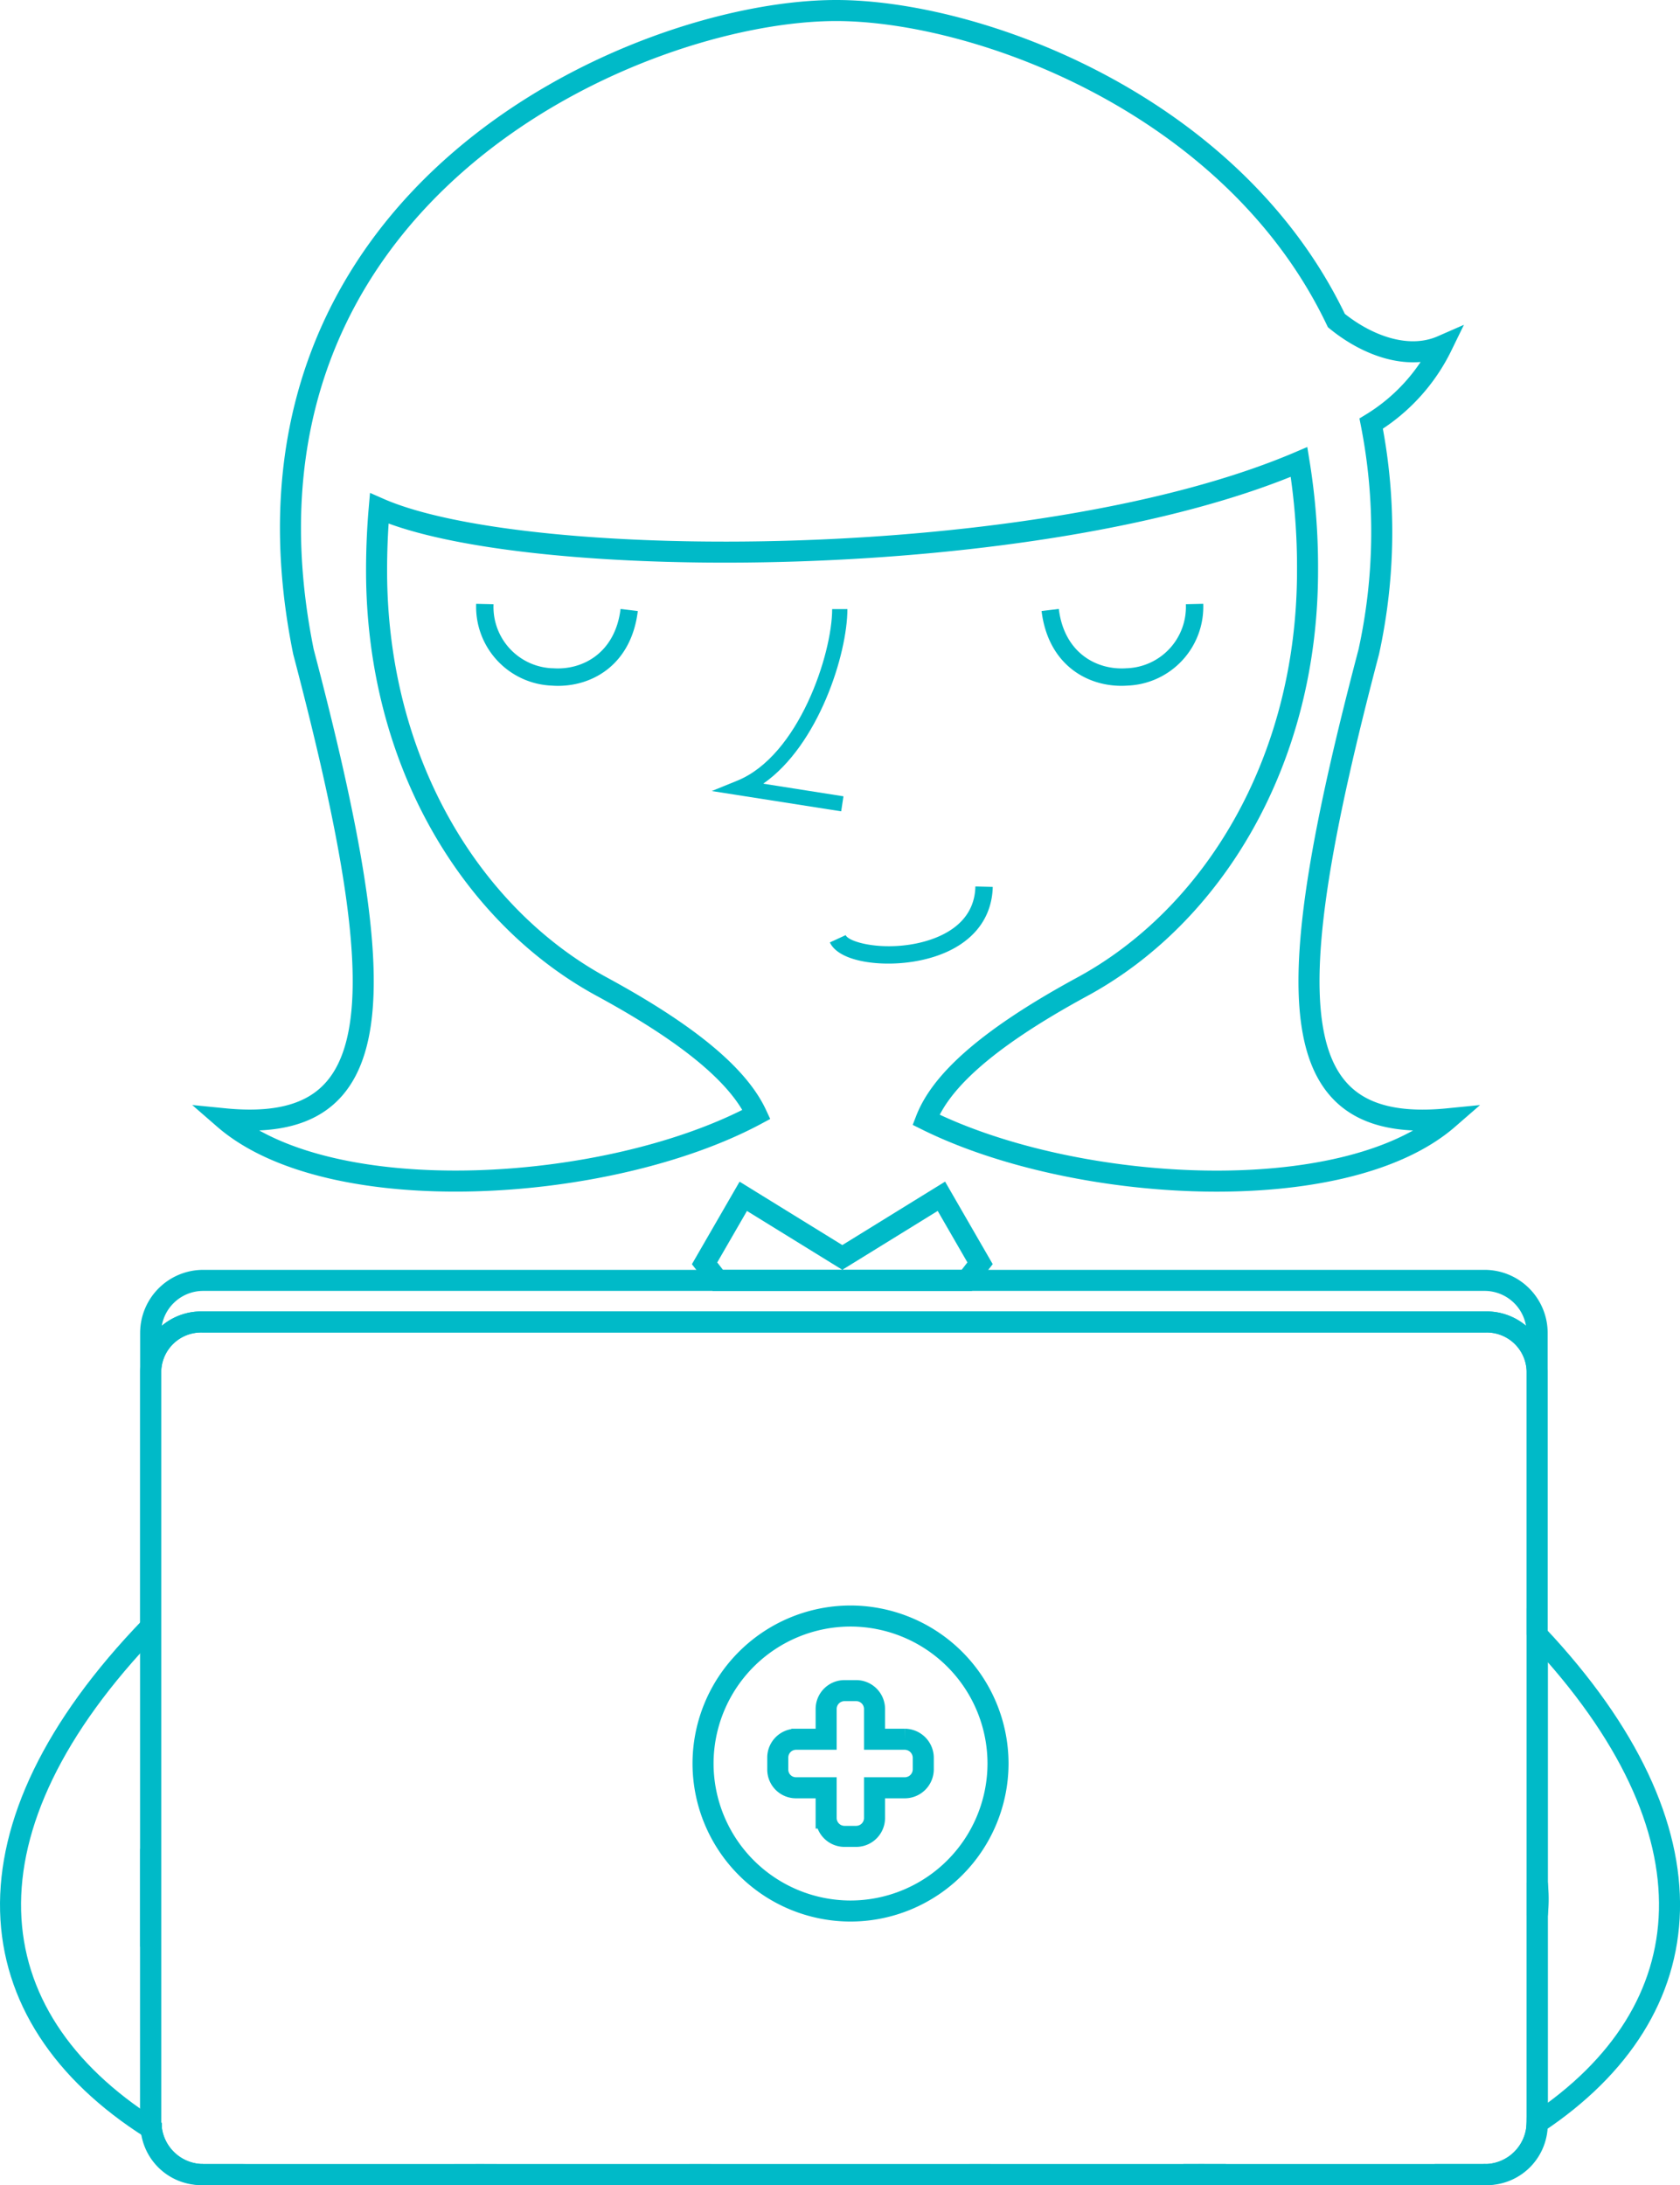 <svg xmlns="http://www.w3.org/2000/svg" width="159.689" height="207.677" viewBox="0 0 159.689 207.677">
  <g id="Groupe_567" data-name="Groupe 567" transform="translate(249.673 -156.426)">
    <path id="Tracé_1295" data-name="Tracé 1295" d="M-169.847,310.011a14.033,14.033,0,0,0-14,14.016,14.037,14.037,0,0,0,14,14.021,14.041,14.041,0,0,0,14.039-14.021,14.037,14.037,0,0,0-14.039-14.016" transform="translate(1)" fill="none" stroke="#00bac8" stroke-miterlimit="10" stroke-width="2"/>
    <path id="Tracé_1296" data-name="Tracé 1296" d="M-164.67,321.721h-2.877v-2.879a1.745,1.745,0,0,0-1.725-1.741h-1.151a1.745,1.745,0,0,0-1.722,1.741v2.879h-2.876a1.742,1.742,0,0,0-1.722,1.738v1.15a1.729,1.729,0,0,0,1.722,1.726h2.876v2.875a1.748,1.748,0,0,0,1.722,1.743h1.151a1.748,1.748,0,0,0,1.725-1.743v-2.875h2.877a1.76,1.76,0,0,0,1.757-1.726v-1.15a1.773,1.773,0,0,0-1.757-1.738" transform="translate(1)" fill="none" stroke="#00bac8" stroke-miterlimit="10" stroke-width="2"/>
    <g id="Groupe_566" data-name="Groupe 566">
      <line id="Ligne_67" data-name="Ligne 67" y1="9.32" transform="translate(-235.349 332.124)" fill="none" stroke="#00bac8" stroke-miterlimit="10" stroke-width="2"/>
      <path id="Tracé_1297" data-name="Tracé 1297" d="M-103.553,335.427V338.4A12.9,12.9,0,0,0-103.553,335.427Z" fill="none" stroke="#00bac8" stroke-miterlimit="10" stroke-width="2"/>
      <path id="Tracé_1298" data-name="Tracé 1298" d="M-119.566,218.37a53.236,53.236,0,0,0,.228-21.684,17.76,17.76,0,0,0,6.724-7.383c-3.258,1.426-7.175-.073-10.032-2.411-9.845-20.646-34.16-29.466-47.551-29.466-18.868,0-59.438,17.5-50.632,60.944,8.8,33.441,8.176,45.944-7.549,44.381,10.108,8.789,36.651,7.08,50.612-.414-1.517-3.256-5.546-7.164-14.7-12.136-12.36-6.708-21.413-21.319-21.413-39.554,0-2.056.09-4.018.253-5.9,13.931,6.132,62.763,6.117,87.432-4.416a62.1,62.1,0,0,1,.806,10.32c0,18.235-9.053,32.846-21.413,39.554-9.634,5.232-13.561,9.286-14.855,12.64,14.188,7.064,39.766,8.5,49.643-.09C-127.741,264.314-128.37,251.811-119.566,218.37Z" fill="none" stroke="#00bac8" stroke-miterlimit="10" stroke-width="2"/>
      <path id="Tracé_1299" data-name="Tracé 1299" d="M-197.117,219.936l-.091,0a5.827,5.827,0,0,1-5.552-6.09l-1.652-.038a7.5,7.5,0,0,0,7.175,7.778c.2.014.4.023.6.023,3.438,0,6.982-2.14,7.59-7.11l-1.639-.2C-191.2,218.478-194.289,220.143-197.117,219.936Z" fill="#00bac8"/>
      <path id="Tracé_1300" data-name="Tracé 1300" d="M-143.076,221.606c.2,0,.4-.009.6-.022a7.5,7.5,0,0,0,7.175-7.778l-1.65.038,0,.086a5.829,5.829,0,0,1-5.647,6.007c-2.832.2-5.92-1.458-6.432-5.64l-1.639.2C-150.057,219.466-146.512,221.606-143.076,221.606Z" fill="#00bac8"/>
      <path id="Tracé_1301" data-name="Tracé 1301" d="M-169.29,245.3l-1.5.692c.627,1.36,2.989,2.012,5.538,2.012a15.033,15.033,0,0,0,3.022-.3c4.309-.888,6.832-3.436,6.921-6.987l-1.65-.042c-.089,3.721-3.548,4.988-5.6,5.413C-165.922,246.779-168.977,245.98-169.29,245.3Z" fill="#00bac8"/>
      <path id="Tracé_1302" data-name="Tracé 1302" d="M-169.5,232.106l-7.626-1.2c5.263-3.662,8-12.336,8-16.594h-1.448c0,4.291-3.186,13.937-9.026,16.31l-2.417.983,12.3,1.929Z" fill="#00bac8"/>
      <path id="Tracé_1303" data-name="Tracé 1303" d="M-103.553,358.1c0,.01,0,.02,0,.03v.065c16-10.647,17.511-27.776,0-46.389Z" fill="none" stroke="#00bac8" stroke-miterlimit="10" stroke-width="2"/>
      <path id="Tracé_1304" data-name="Tracé 1304" d="M-235.349,311.022c-18.592,19.222-16.93,36.947.04,47.7-.008-.1-.034-.192-.036-.293v-.3c0-.01,0-.02,0-.03" fill="none" stroke="#00bac8" stroke-miterlimit="10" stroke-width="2"/>
      <path id="Tracé_1305" data-name="Tracé 1305" d="M-160.191,270.118l-.763.471-8.653,5.342-8.591-5.3-.825-.509-3.679,6.369.665.851.6.772h23.653l.491-.628.778-1Z" fill="none" stroke="#00bac8" stroke-miterlimit="10" stroke-width="2"/>
      <path id="Tracé_1306" data-name="Tracé 1306" d="M-103.553,338.4v-2.978l0-.028v3.026Z" fill="none" stroke="#00bac8" stroke-miterlimit="10" stroke-width="2"/>
      <path id="Tracé_1307" data-name="Tracé 1307" d="M-235.345,332.115l0,.009v9.32l0,.007Z" fill="none" stroke="#00bac8" stroke-miterlimit="10" stroke-width="2"/>
      <path id="Tracé_1308" data-name="Tracé 1308" d="M-103.556,358.132c0-.01,0-.02,0-.03V338.4l0,.02Z" fill="none" stroke="#00bac8" stroke-miterlimit="10" stroke-width="2"/>
      <path id="Tracé_1309" data-name="Tracé 1309" d="M-103.555,335.4l0,.028V311.808l0,0Z" fill="none" stroke="#00bac8" stroke-miterlimit="10" stroke-width="2"/>
      <path id="Tracé_1310" data-name="Tracé 1310" d="M-235.345,332.115v-21.1l0,0v21.1Z" fill="none" stroke="#00bac8" stroke-miterlimit="10" stroke-width="2"/>
      <path id="Tracé_1311" data-name="Tracé 1311" d="M-235.349,341.445V358.1c0,.01,0,.02,0,.03v-16.68Z" fill="none" stroke="#00bac8" stroke-miterlimit="10" stroke-width="2"/>
      <path id="Tracé_1312" data-name="Tracé 1312" d="M-108.553,278.111h-121.8a5,5,0,0,0-5,5v27.911l0,0V286.74a4.792,4.792,0,0,1,4.9-4.675h121.99a4.793,4.793,0,0,1,4.9,4.675V311.8l0,0v-28.7A5,5,0,0,0-108.553,278.111Z" fill="none" stroke="#00bac8" stroke-miterlimit="10" stroke-width="2"/>
      <path id="Tracé_1313" data-name="Tracé 1313" d="M-235.285,358.735l-.024-.015a4.774,4.774,0,0,0,4.785,4.376h.119A4.98,4.98,0,0,1-235.285,358.735Z" fill="none" stroke="#00bac8" stroke-miterlimit="10" stroke-width="2"/>
      <path id="Tracé_1314" data-name="Tracé 1314" d="M-103.556,358.427v-.23l-.007.005A4.99,4.99,0,0,1-108.5,363.1h.119A4.787,4.787,0,0,0-103.556,358.427Z" fill="none" stroke="#00bac8" stroke-miterlimit="10" stroke-width="2"/>
      <path id="Tracé_1315" data-name="Tracé 1315" d="M-103.563,358.2l.007-.005v-.065C-103.556,358.156-103.562,358.178-103.563,358.2Z" fill="none" stroke="#00bac8" stroke-miterlimit="10" stroke-width="2"/>
      <path id="Tracé_1316" data-name="Tracé 1316" d="M-235.345,358.132v.3c0,.1.028.194.036.293l.024.015A5.007,5.007,0,0,1-235.345,358.132Z" fill="none" stroke="#00bac8" stroke-miterlimit="10" stroke-width="2"/>
      <path id="Tracé_1317" data-name="Tracé 1317" d="M-108.455,282.065h-121.99a4.792,4.792,0,0,0-4.9,4.675v71.392a5.007,5.007,0,0,0,.06.6,4.98,4.98,0,0,0,4.88,4.361H-108.5a4.99,4.99,0,0,0,4.933-4.894c0-.024.007-.046.007-.07V286.74A4.793,4.793,0,0,0-108.455,282.065Z" fill="none" stroke="#00bac8" stroke-miterlimit="10" stroke-width="2"/>
      <path id="Tracé_1319" data-name="Tracé 1319" d="M-226.564,363.1h-3.785c-.019,0-.037-.005-.056-.006h-.119c.027,0,.052.007.079.006Z" fill="none" stroke="#00bac8" stroke-miterlimit="10" stroke-width="2"/>
      <path id="Tracé_1320" data-name="Tracé 1320" d="M-183.125,363.1h0Z" fill="none" stroke="#00bac8" stroke-miterlimit="10" stroke-width="2"/>
      <path id="Tracé_1321" data-name="Tracé 1321" d="M-108.553,363.1h.1c.027,0,.052-.006.079-.006h-.119C-108.515,363.1-108.533,363.1-108.553,363.1Z" fill="none" stroke="#00bac8" stroke-miterlimit="10" stroke-width="2"/>
      <path id="Tracé_1322" data-name="Tracé 1322" d="M-136.19,363.1h0Z" fill="none" stroke="#00bac8" stroke-miterlimit="10" stroke-width="2"/>
      <path id="Tracé_1323" data-name="Tracé 1323" d="M-133.612,363.1h0Z" fill="none" stroke="#00bac8" stroke-miterlimit="10" stroke-width="2"/>
      <path id="Tracé_1324" data-name="Tracé 1324" d="M-136.19,363.1h0Z" fill="none" stroke="#00bac8" stroke-miterlimit="10" stroke-width="2"/>
      <path id="Tracé_1325" data-name="Tracé 1325" d="M-203.467,363.1h0Z" fill="none" stroke="#00bac8" stroke-miterlimit="10" stroke-width="2"/>
      <path id="Tracé_1326" data-name="Tracé 1326" d="M-206.043,363.1h0Z" fill="none" stroke="#00bac8" stroke-miterlimit="10" stroke-width="2"/>
      <path id="Tracé_1327" data-name="Tracé 1327" d="M-206.043,363.1h0Z" fill="none" stroke="#00bac8" stroke-miterlimit="10" stroke-width="2"/>
      <path id="Tracé_1328" data-name="Tracé 1328" d="M-113.091,363.1h4.538c.02,0,.038-.005.057-.006h-4.581Z" fill="none" stroke="#00bac8" stroke-miterlimit="10" stroke-width="2"/>
      <path id="Tracé_1329" data-name="Tracé 1329" d="M-230.4,363.1c.019,0,.037.006.056.006h3.784l-.014-.006Z" fill="none" stroke="#00bac8" stroke-miterlimit="10" stroke-width="2"/>
      <path id="Tracé_1330" data-name="Tracé 1330" d="M-183.128,363.1l0,.006h26.6l0-.006Z" fill="none" stroke="#00bac8" stroke-miterlimit="10" stroke-width="2"/>
      <path id="Tracé_1331" data-name="Tracé 1331" d="M-156.526,363.1l0,.006h20.339V363.1Z" fill="none" stroke="#00bac8" stroke-miterlimit="10" stroke-width="2"/>
      <path id="Tracé_1332" data-name="Tracé 1332" d="M-133.617,363.1l.005.006h20.521l.014-.006Z" fill="none" stroke="#00bac8" stroke-miterlimit="10" stroke-width="2"/>
      <path id="Tracé_1333" data-name="Tracé 1333" d="M-136.19,363.1h2.578l-.005-.006h-2.573Z" fill="none" stroke="#00bac8" stroke-miterlimit="10" stroke-width="2"/>
      <path id="Tracé_1334" data-name="Tracé 1334" d="M-203.467,363.1v.006h20.342l0-.006Z" fill="none" stroke="#00bac8" stroke-miterlimit="10" stroke-width="2"/>
      <path id="Tracé_1335" data-name="Tracé 1335" d="M-206.037,363.1h-20.542l.014.006h20.522Z" fill="none" stroke="#00bac8" stroke-miterlimit="10" stroke-width="2"/>
      <path id="Tracé_1336" data-name="Tracé 1336" d="M-206.037,363.1l-.005.006h2.575V363.1Z" fill="none" stroke="#00bac8" stroke-miterlimit="10" stroke-width="2"/>
    </g>
  </g>
</svg>

